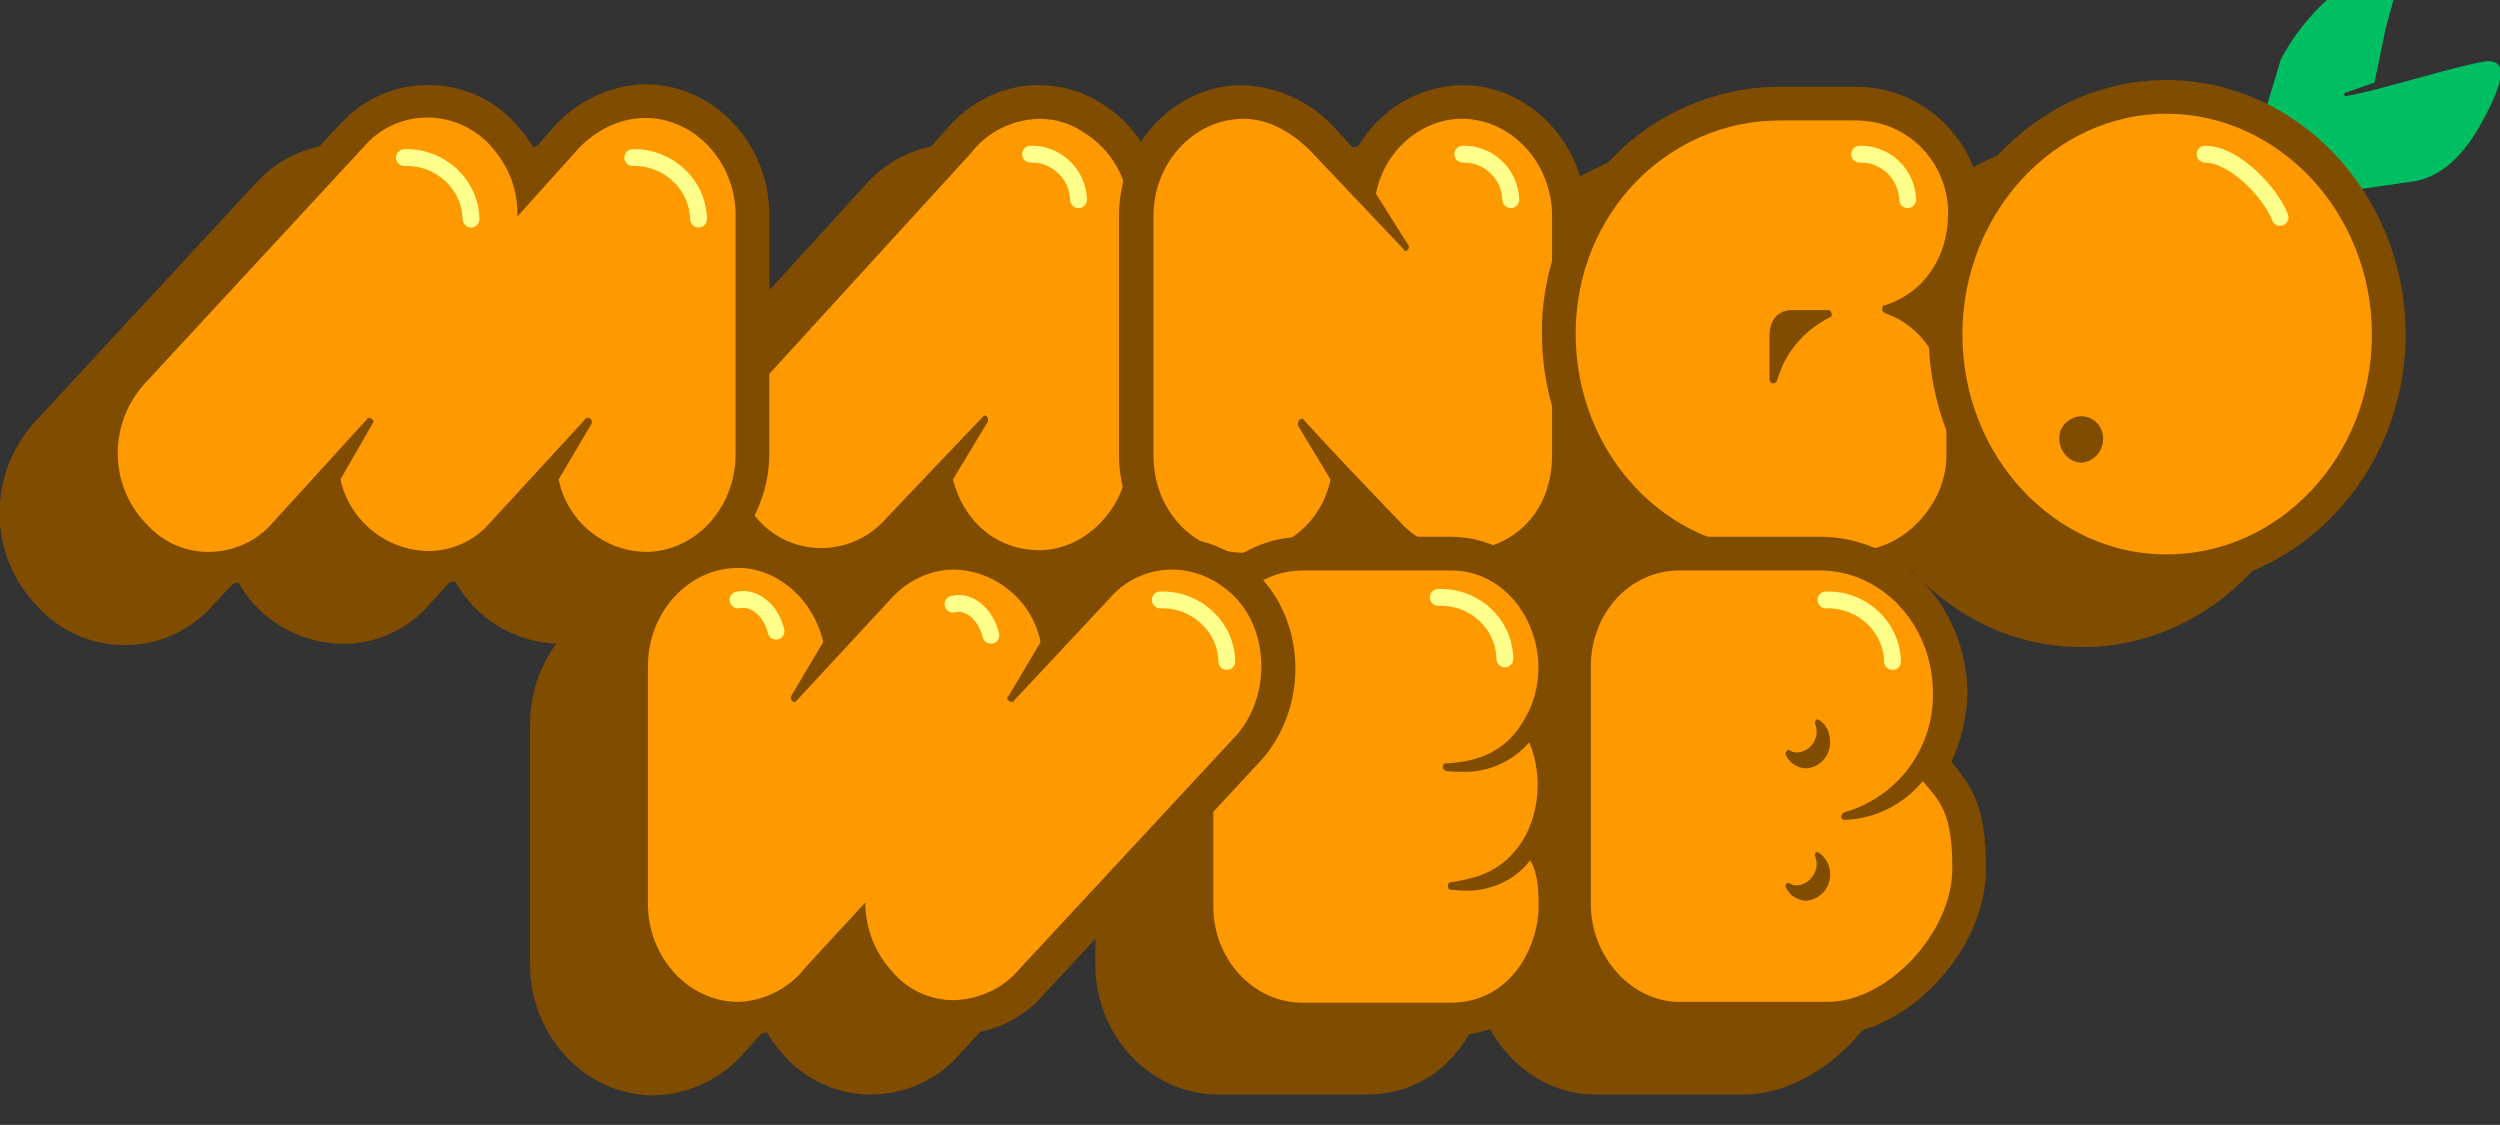 <?xml version="1.0" encoding="utf-8"?>
<!-- Generator: Adobe Illustrator 23.0.1, SVG Export Plug-In . SVG Version: 6.00 Build 0)  -->
<svg version="1.1" id="Layer_1" xmlns="http://www.w3.org/2000/svg" xmlns:xlink="http://www.w3.org/1999/xlink" x="0px" y="0px"
	 viewBox="0 0 296.7 133.5" style="enable-background:new 0 0 296.7 133.5;" xml:space="preserve">
<rect x="0" y="0" width="296.7" height="133.5" fill="#333333" stroke="none"/>
<style type="text/css">
	.st0{fill:#804D00;}
	.st1{fill:#00BF63;}
	.st2{fill:#FF9900;}
	.st3{fill:none;stroke:#FFFF8C;stroke-width:2;stroke-linecap:round;stroke-linejoin:round;}
</style>
<title>mango-logo-orange</title>
<g>
	<g id="Layer_1-2">
		<rect x="88.1" y="63.7" class="st0" width="124.8" height="18.6"/>
		<path class="st1" d="M270.7,7c2.9-5.4,8-10,11.7-10.5s1,4.8,0.5,8l-1.1,5.3l-3.4,1.2c-0.2,0-0.3,0.4,0,0.4
			c3.4-0.5,13.1-3.6,16.5-4.1c3.6-0.5,1.2,4.4-0.4,7.3s-4.1,6.2-7.9,6.9l-13.8,2c-3.6,0.6-6.2-1.7-5.6-4.8L270.7,7z"/>
		<path class="st0" d="M206.5,109.4c-1-0.1-1.9-0.7-2.3-1.7c0,0,0-0.1,0-0.2c0,0,0.1,0,0.1,0h0.1c0.3,0.2,0.6,0.3,1,0.3
			c1.4-0.1,2.5-1.3,2.5-2.7c0-0.4-0.1-0.7-0.2-1.1c0,0,0-0.1,0-0.1c0,0,0.1,0,0.1,0h0.1c0.9,0.5,1.4,1.5,1.3,2.5
			C209.1,108,208,109.3,206.5,109.4z"/>
		<path class="st0" d="M207.8,104.1c0.8,0.5,1.3,1.4,1.3,2.4c0,1.5-1.1,2.7-2.6,2.8c-1-0.1-1.8-0.7-2.1-1.6c0.3,0.2,0.7,0.3,1.1,0.3
			c1.5-0.1,2.6-1.3,2.6-2.8C208,104.9,208,104.5,207.8,104.1 M207.8,103.9c-0.1,0-0.1,0-0.2,0.1c-0.1,0.1-0.1,0.2-0.1,0.3
			c0.1,0.3,0.2,0.7,0.2,1c0,1.3-1,2.5-2.4,2.6c-0.3,0-0.7-0.1-0.9-0.3c0,0-0.1,0-0.1,0c-0.1,0-0.1,0-0.2,0.1
			c-0.1,0.1-0.1,0.2-0.1,0.3c0.4,1,1.3,1.6,2.4,1.7c1.6-0.1,2.9-1.4,2.9-3.1c0-1-0.5-2-1.4-2.6C207.9,103.9,207.9,103.9,207.8,103.9
			L207.8,103.9z"/>
		<path class="st0" d="M206.5,93.6c-1-0.1-1.9-0.7-2.3-1.7c0,0,0-0.1,0-0.2c0,0,0.1,0,0.1,0h0.1c0.3,0.2,0.6,0.3,1,0.3
			c1.4-0.1,2.5-1.3,2.5-2.7c0-0.4-0.1-0.7-0.2-1.1c0,0,0-0.1,0-0.1c0,0,0.1,0,0.1,0h0.1c0.9,0.5,1.4,1.5,1.3,2.5
			C209.1,92.2,208,93.5,206.5,93.6z"/>
		<path class="st0" d="M207.8,88.3c0.8,0.5,1.3,1.4,1.3,2.4c0,1.5-1.1,2.7-2.6,2.8c-1-0.1-1.8-0.7-2.1-1.6c0.3,0.2,0.7,0.3,1.1,0.3
			c1.5-0.1,2.6-1.3,2.6-2.8C208,89.1,208,88.7,207.8,88.3 M207.8,88.1c-0.1,0-0.1,0-0.2,0.1c-0.1,0.1-0.1,0.2-0.1,0.3
			c0.1,0.3,0.2,0.7,0.2,1c0,1.3-1,2.5-2.4,2.6c-0.3,0-0.7-0.1-0.9-0.3c0,0-0.1,0-0.1,0c-0.1,0-0.1,0-0.2,0.1
			c-0.1,0.1-0.1,0.2-0.1,0.3c0.4,1,1.3,1.6,2.4,1.7c1.6-0.1,2.9-1.4,2.9-3.1c0-1.1-0.5-2-1.4-2.6C207.9,88.1,207.9,88.1,207.8,88.1
			L207.8,88.1z"/>
		<path class="st0" d="M113.4,74.3c-5.7,0.1-10.7-3.8-12.1-9.4l-4.9,5.2c-4.5,5-12.1,5.3-17.1,0.9c-0.3-0.3-0.6-0.6-0.9-0.9
			c-4.8-5.3-4.8-13.3,0-18.6l25.3-27.7c2.3-2.9,5.8-4.6,9.5-4.6c2.2,0,4.4,0.6,6.3,1.9c4,2.4,6.4,6.8,6.3,11.5V61
			C125.9,68.1,120,74.3,113.4,74.3z"/>
		<path class="st0" d="M113.3,21.1c1.9,0,3.7,0.5,5.3,1.6c3.4,2.1,5.5,5.8,5.3,9.8V61c0,6.3-5.2,11.3-10.5,11.3s-9.1-3.6-10.3-8.4
			l4.1-6.8c0.2-0.4-0.1-0.8-0.3-0.8c-0.1,0-0.2,0.1-0.3,0.2L95,68.7c-3.7,4.1-10.1,4.5-14.2,0.8c-0.3-0.2-0.5-0.5-0.8-0.8
			c-4.1-4.5-4.1-11.4,0-15.9l25.3-27.7C107.2,22.6,110.2,21.2,113.3,21.1 M113.3,17.1c-4.3,0-8.3,2-11,5.3L77,50.1
			c-5.5,6-5.5,15.3,0,21.3c5.2,5.8,14.1,6.2,19.9,1c0.3-0.3,0.7-0.6,1-1l2.7-2.8c2.4,4.8,7.4,7.8,12.8,7.7c7.7,0,14.5-7.2,14.5-15.3
			V32.5c0.1-5.4-2.6-10.5-7.3-13.3C118.4,17.8,115.9,17.1,113.3,17.1L113.3,17.1z"/>
		<path class="st0" d="M137.5,74.5c-7,0-12.7-6.1-12.7-13.5V32.6c0-7.5,5.7-13.5,12.7-13.5c3.7,0.2,7.2,1.9,9.6,4.7l4.4,4.7
			c1.6-5.4,6.6-9.4,11.9-9.4c7,0,12.7,6.1,12.7,13.5V61c0,8.6-6.5,13.3-12.5,13.3c-3.4,0-6.7-1.5-9-4l-1.8-1.8l-3.3-3.4
			C148.1,70.6,143.2,74.5,137.5,74.5z"/>
		<path class="st0" d="M163.5,21.1c5.9,0,10.7,5.3,10.7,11.5V61c0,7.3-5.2,11.3-10.5,11.3c-2.9,0-5.6-1.2-7.5-3.3
			c-3.9-4.1-7.7-8-11.5-12.2c0-0.1-0.1-0.1-0.2-0.1c-0.3,0-0.6,0.5-0.4,0.9l3.8,6.3c-1,5-5.3,8.6-10.3,8.7c-5.9,0-10.7-5-10.7-11.5
			V32.6c0-6.3,4.8-11.5,10.7-11.5c3.2,0,6.1,1.9,8.1,4l10.9,11.5c0,0.1,0.1,0.2,0.2,0.2c0.2,0,0.4-0.2,0.4-0.5c0,0,0-0.1,0-0.1
			l-3.9-6.2C154.2,25.1,158.5,21.1,163.5,21.1 M163.5,17.1c-5.3,0.1-10.1,3.1-12.6,7.8l-2.3-2.5c-2.8-3.2-6.8-5.1-11.1-5.3
			c-8.1,0-14.7,7-14.7,15.5V61c0,8.5,6.6,15.5,14.7,15.5c5.4,0,10.3-3.1,12.8-7.8l1.1,1.2l1.8,1.8c2.7,2.9,6.5,4.6,10.5,4.6
			c7,0,14.5-5.4,14.5-15.3V32.6C178.2,24.1,171.6,17.1,163.5,17.1L163.5,17.1z"/>
		<path class="st0" d="M201,74.3c-14.4,0-26-12.4-26-27.7c-0.1-15.1,11.7-27.3,26.2-27.3h9.3c7.1,0.1,12.7,5.9,12.7,13
			c0.2,4.6-2.1,8.9-5.8,11.4c3.6,2.6,5.7,6.9,5.6,11.3v6c0,6.8-6.1,13.2-12.5,13.2L201,74.3z"/>
		<path class="st0" d="M210.5,21.3c6,0.1,10.7,5,10.7,11c0,5.5-3.1,9.5-7.4,10.9c-0.4,0-0.4,0.2-0.4,0.4c0,0.4,0,0.4,0.4,0.6
			c4.1,1.4,7.2,5.7,7.2,10.9v6.1c0,5.8-5.2,11.2-10.5,11.2H201c-13.2,0-24-11.4-24-25.7s11-25.3,24.2-25.3L210.5,21.3 M200.4,52.5
			c0.2,0,0.4-0.1,0.5-0.3c0.9-3.3,3.2-6,6.2-7.5c0.5-0.1,0.3-0.9-0.1-0.9h-4.3c-1.7,0-2.7,1.2-2.7,3V52
			C200,52.3,200.2,52.5,200.4,52.5C200.4,52.5,200.4,52.5,200.4,52.5 M210.5,17.3h-9.3c-7.5,0-14.7,3.1-19.9,8.5
			c-5.4,5.6-8.4,13.1-8.3,20.8c0,16.4,12.6,29.7,28,29.7h9.5c7.6,0,14.5-7.3,14.5-15.2v-6c0-4.2-1.6-8.3-4.5-11.3
			c3.1-3,4.8-7.2,4.7-11.5C225.2,24.1,218.6,17.4,210.5,17.3L210.5,17.3z"/>
		<path class="st0" d="M247.1,74.8c-14.5,0-26.2-12.6-26.2-28.1s11.8-28.2,26.2-28.2s26.4,12.7,26.4,28.2S261.6,74.8,247.1,74.8z"/>
		<path class="st0" d="M247.1,20.5c13.4,0,24.4,11.8,24.4,26.2s-10.9,26.1-24.4,26.1c-13.2,0-24.2-11.6-24.2-26.1
			S233.9,20.5,247.1,20.5 M247.1,16.5c-15.6,0-28.2,13.5-28.2,30.2s12.7,30.1,28.2,30.1s28.4-13.5,28.4-30.1S262.7,16.5,247.1,16.5z
			"/>
		<path class="st0" d="M14.7,74.5c-3.5,0-6.7-1.5-9-4.1c-5.1-5.4-5.1-13.8,0-19.2l26-28.1c4.4-5,12-5.4,16.9-1.1
			c0.4,0.3,0.7,0.7,1.1,1.1c1.4,1.5,2.4,3.3,3,5.2l4.3-4.8c2.4-2.8,5.9-4.5,9.5-4.5c6.9,0,12.7,6.2,12.7,13.5v28.4
			c0,7.5-5.7,13.6-12.7,13.6c-5.7-0.1-10.7-4-12.1-9.5l-5,5.4c-2.2,2.5-5.4,4-8.8,4c-5.6-0.1-10.6-3.9-12.1-9.3l-4.9,5.3
			C21.5,73,18.2,74.5,14.7,74.5z"/>
		<path class="st0" d="M66.6,21c5.9,0,10.7,5.3,10.7,11.5v28.4c0,6.4-4.8,11.6-10.7,11.6c-5-0.1-9.3-3.7-10.3-8.6l3.9-6.6
			c0.1-0.3,0-0.6-0.3-0.7c-0.1,0-0.1,0-0.2,0c-0.1,0-0.2,0-0.2,0.1L48.1,69.1c-1.8,2.1-4.5,3.3-7.3,3.3c-5-0.1-9.3-3.6-10.4-8.5
			l3.8-6.6c0.3-0.3,0-0.7-0.4-0.7c-0.1,0-0.2,0-0.2,0.1L22.3,69.1c-1.9,2.2-4.7,3.4-7.6,3.4c-2.9,0-5.6-1.3-7.5-3.5
			c-4.3-4.6-4.3-11.8,0-16.5l26-28.1c3.6-4.2,9.9-4.6,14.1-1c0.3,0.3,0.7,0.6,1,1c2.1,2.3,3.2,5.2,3.1,8.3l7.1-7.9
			C60.5,22.5,63.5,21.1,66.6,21 M66.6,17c-4.2,0.1-8.2,2-11,5.2l-2.2,2.5c-0.6-1.1-1.3-2-2.1-2.9c-5.1-5.8-14-6.3-19.8-1.2
			c-0.4,0.4-0.8,0.8-1.2,1.2l-26,28.1c-5.8,6.2-5.8,15.8,0,21.9c5.1,5.8,13.9,6.4,19.7,1.3c0.5-0.4,0.9-0.9,1.3-1.3l2.8-3
			c2.5,4.7,7.4,7.6,12.7,7.6c3.9,0,7.6-1.7,10.2-4.7l2.8-3.1c2.5,4.8,7.4,7.8,12.8,7.8c8.1,0,14.7-7,14.7-15.6V32.5
			C81.3,24,74.7,17,66.6,17L66.6,17z"/>
		<path class="st0" d="M144.6,127.9c-7,0-12.6-6-12.6-13.4V86.3c0-7.8,5.5-13.6,12.7-13.6h17.4c4.4,0.1,8.4,2.5,10.5,6.3
			c2.5,4.3,2.5,9.6,0.2,13.9l0.6,1.3c1.7,4.1,1.5,8.8-0.5,12.7l0.5,1c0.9,1.7,1.3,3.4,1.3,6.5c0,5.6-3.9,13.4-12.5,13.4H144.6z"/>
		<path class="st0" d="M162.2,74.7c8.4,0,13.1,10.4,8.7,17.7c-2.1,3.7-5.3,5-9.3,5.2c-0.5,0-0.5,0.7,0,0.9c0.6,0.1,1.3,0.1,1.9,0.1
			c3.1,0.1,6-1.2,8-3.5c1.8,4.3,1.1,9.8-1.8,13c-2,2.4-4.7,3.2-7.5,3.6c-0.5,0-0.5,0.9,0,0.9s1.1,0.1,1.6,0.1c3,0.1,6-1.2,7.8-3.6
			c0.7,1.2,1,2.5,1,5.5c0,4.5-3.1,11.4-10.5,11.4h-17.5c-5.9,0-10.6-5.2-10.6-11.4V86.3c0-6.4,4.5-11.6,10.7-11.6H162.2 M162.2,70.7
			h-17.4c-8.3,0-14.8,6.8-14.8,15.6v28.2c0,8.5,6.6,15.4,14.6,15.4h17.5c10,0,14.5-9,14.5-15.4c0-3.4-0.4-5.5-1.5-7.4l-0.1-0.1
			c1.8-4.3,1.9-9.1,0.1-13.4l-0.2-0.5c2.2-4.8,2-10.4-0.7-15C171.9,73.6,167.2,70.7,162.2,70.7L162.2,70.7z"/>
		<path class="st0" d="M189.3,127.8c-6.8,0-12.5-6.2-12.5-13.6V86.1c0-7.5,5.5-13.4,12.5-13.4H206c8.5,0,15.4,7.4,15.4,16.6
			c0,3-0.8,5.8-2.3,8.4l0.8,0.9c2.4,2.8,3.8,4.8,3.8,11.5c0,8.6-8.6,17.8-16.8,17.8H189.3z"/>
		<path class="st0" d="M206,74.7c7.2,0,13.4,6.3,13.4,14.6c0.1,6.5-4.2,12.3-10.5,14.1c-0.5,0.2-0.5,0.9,0,0.9
			c3.6-0.1,7-1.8,9.3-4.6c2.2,2.6,3.5,3.9,3.5,10.4c0,7.6-7.7,15.8-14.8,15.8h-17.6c-5.7,0-10.5-5.4-10.5-11.6V86.1
			c0-6.4,4.7-11.4,10.5-11.4H206 M206,70.7h-16.7c-8.1,0-14.5,6.8-14.5,15.4v28.2c0,8.4,6.6,15.6,14.5,15.6h17.6
			c9.3,0,18.8-10,18.8-19.8c0-7.3-1.6-9.7-4.1-12.7c1.2-2.5,1.8-5.3,1.9-8.1C223.4,79,215.6,70.7,206,70.7L206,70.7z"/>
		<path class="st0" d="M77.6,128.1c-7,0-12.7-6.1-12.7-13.6V86c0-7.5,5.7-13.6,12.7-13.6c5.4,0,10.3,4,11.8,9.7l5-5.4
			c2.3-2.5,5.5-4,8.9-4c5.6,0.1,10.5,3.9,12,9.4l5-5.3c2.2-2.6,5.5-4,8.9-4c3.4,0,6.7,1.5,9,4c4.7,5,4.7,13.8,0,19l-25.9,28
			c-2.3,2.6-5.6,4.1-9.1,4.1c-3.4,0-6.7-1.5-8.9-4.2c-1.4-1.4-2.4-3.2-3-5.1l-4.3,4.7C84.7,126.2,81.3,128,77.6,128.1z"/>
		<path class="st0" d="M77.6,74.4c4.8,0,9,3.9,10.1,8.8l-3.8,6.4c-0.1,0.3,0,0.5,0.2,0.7c0.1,0,0.1,0,0.2,0c0.1,0,0.2,0,0.2-0.1
			l11.3-12.2c1.9-2.1,4.6-3.4,7.4-3.4c5,0.1,9.3,3.7,10.3,8.6l-3.8,6.4c-0.4,0.3,0,0.7,0.4,0.7c0.1,0,0.2,0,0.2-0.1l11.4-12.2
			c1.9-2.2,4.6-3.4,7.4-3.4c2.9,0,5.6,1.3,7.6,3.4c4,4.3,4,11.8,0,16.3l-25.9,27.9c-1.9,2.2-4.7,3.4-7.6,3.5c-2.9,0-5.6-1.3-7.4-3.5
			c-2-2.2-3.1-5.1-3.1-8.1l-7.1,7.7c-1.9,2.5-4.9,4-8,4.1c-5.9,0-10.7-5.3-10.7-11.6V86C66.9,79.7,71.7,74.4,77.6,74.4 M77.6,70.4
			c-8.1,0-14.7,7-14.7,15.6v28.4c0,8.6,6.6,15.6,14.7,15.6c4.3-0.1,8.3-2.1,11-5.4l2.2-2.4c0.6,1,1.3,2,2.1,2.9
			c2.6,3,6.4,4.8,10.4,4.8c4,0,7.9-1.7,10.5-4.7l25.9-27.9l0,0l0,0c5.4-6.1,5.4-15.8-0.1-21.7c-2.7-3-6.5-4.7-10.5-4.7
			c-4,0-7.7,1.7-10.3,4.7l-2.8,3c-2.5-4.7-7.4-7.7-12.7-7.7c-3.9,0-7.7,1.7-10.3,4.6l-2.8,3C87.8,73.6,83,70.5,77.6,70.4L77.6,70.4z
			"/>
		<path class="st2" d="M123.4,67.3c-5.7,0.1-10.7-3.8-12.1-9.4l-4.9,5.2c-4.5,5-12.1,5.3-17.1,0.9c-0.3-0.3-0.6-0.6-0.9-0.9
			c-4.8-5.3-4.8-13.3,0-18.6l25.3-27.7c2.3-2.9,5.8-4.6,9.5-4.6c2.2,0,4.4,0.6,6.3,1.9c4,2.4,6.4,6.8,6.3,11.5V54
			C135.9,61.1,130,67.3,123.4,67.3z"/>
		<path class="st0" d="M123.3,14.1c1.9,0,3.7,0.5,5.3,1.6c3.4,2.1,5.5,5.8,5.3,9.8V54c0,6.3-5.2,11.3-10.5,11.3s-9.1-3.6-10.3-8.4
			l4.1-6.8c0.2-0.4-0.1-0.8-0.3-0.8c-0.1,0-0.2,0.1-0.3,0.2L105,61.7c-3.7,4.1-10.1,4.5-14.2,0.8c-0.3-0.2-0.5-0.5-0.8-0.8
			c-4.1-4.5-4.1-11.4,0-15.9l25.3-27.7C117.2,15.6,120.2,14.2,123.3,14.1 M123.3,10.1c-4.3,0-8.3,2-11,5.3L87,43.1
			c-5.5,6-5.5,15.3,0,21.3c5.2,5.8,14.1,6.2,19.9,1c0.3-0.3,0.7-0.6,1-1l2.7-2.8c2.4,4.8,7.4,7.8,12.8,7.7c7.7,0,14.5-7.2,14.5-15.3
			V25.5c0.1-5.4-2.6-10.5-7.3-13.3C128.4,10.8,125.9,10.1,123.3,10.1L123.3,10.1z"/>
		<path class="st2" d="M147.5,67.5c-7,0-12.7-6.1-12.7-13.5V25.6c0-7.5,5.7-13.5,12.7-13.5c3.7,0.2,7.2,1.9,9.6,4.7l4.4,4.7
			c1.6-5.4,6.6-9.4,11.9-9.4c7,0,12.7,6.1,12.7,13.5V54c0,8.6-6.5,13.3-12.5,13.3c-3.4,0-6.7-1.5-9-4l-1.8-1.8l-3.3-3.4
			C158.1,63.6,153.2,67.5,147.5,67.5z"/>
		<path class="st0" d="M173.5,14.1c5.9,0,10.7,5.3,10.7,11.5V54c0,7.3-5.2,11.3-10.5,11.3c-2.9,0-5.6-1.2-7.5-3.3
			c-3.9-4.1-7.7-8-11.5-12.2c0-0.1-0.1-0.1-0.2-0.1c-0.3,0-0.6,0.5-0.4,0.9l3.8,6.3c-1,5-5.3,8.6-10.3,8.7c-5.9,0-10.7-5-10.7-11.5
			V25.6c0-6.3,4.8-11.5,10.7-11.5c3.2,0,6.1,1.9,8.1,4l10.9,11.5c0,0.1,0.1,0.2,0.2,0.2c0.2,0,0.4-0.2,0.4-0.5c0,0,0-0.1,0-0.1
			l-3.9-6.2C164.2,18.1,168.5,14.1,173.5,14.1 M173.5,10.1c-5.3,0.1-10.1,3.1-12.6,7.8l-2.3-2.5c-2.8-3.2-6.8-5.1-11.1-5.3
			c-8.1,0-14.7,7-14.7,15.5V54c0,8.5,6.6,15.5,14.7,15.5c5.4,0,10.3-3.1,12.8-7.8l1.1,1.2l1.8,1.8c2.7,2.9,6.5,4.6,10.5,4.6
			c7,0,14.5-5.4,14.5-15.3V25.6C188.2,17.1,181.6,10.1,173.5,10.1L173.5,10.1z"/>
		<path class="st2" d="M211,67.3c-14.4,0-26-12.4-26-27.7c-0.1-15.1,11.7-27.3,26.2-27.3h9.3c7.1,0.1,12.7,5.9,12.7,13
			c0.2,4.6-2.1,8.9-5.8,11.4c3.6,2.6,5.7,6.9,5.6,11.3v6c0,6.8-6.1,13.2-12.5,13.2L211,67.3z"/>
		<path class="st0" d="M220.5,14.3c6,0.1,10.7,5,10.7,11c0,5.5-3.1,9.5-7.4,10.9c-0.4,0-0.4,0.2-0.4,0.4c0,0.4,0,0.4,0.4,0.6
			c4.1,1.4,7.2,5.7,7.2,10.9v6c0,5.8-5.2,11.2-10.5,11.2H211c-13.2,0-24-11.4-24-25.7s11-25.3,24.2-25.3L220.5,14.3 M210.4,45.5
			c0.2,0,0.4-0.1,0.5-0.3c0.9-3.3,3.2-6,6.2-7.5c0.5-0.1,0.3-0.9-0.1-0.9h-4.3c-1.7,0-2.7,1.2-2.7,3V45
			C210,45.3,210.2,45.5,210.4,45.5C210.4,45.5,210.4,45.5,210.4,45.5 M220.5,10.3h-9.3c-7.5,0-14.7,3.1-19.9,8.5
			c-5.4,5.6-8.4,13.1-8.3,20.8c0,16.4,12.6,29.7,28,29.7h9.5c7.6,0,14.5-7.3,14.5-15.2V48c0-4.2-1.6-8.3-4.5-11.3
			c3.1-3,4.8-7.2,4.7-11.5C235.2,17.1,228.6,10.4,220.5,10.3L220.5,10.3z"/>
		<path class="st2" d="M257.1,67.8c-14.5,0-26.2-12.6-26.2-28.1s11.8-28.2,26.2-28.2s26.4,12.7,26.4,28.2S271.6,67.8,257.1,67.8z"/>
		<path class="st0" d="M257.1,13.5c13.4,0,24.4,11.8,24.4,26.2s-10.9,26.1-24.4,26.1c-13.2,0-24.2-11.6-24.2-26.1
			S243.9,13.5,257.1,13.5 M257.1,9.5c-15.6,0-28.2,13.6-28.2,30.2s12.7,30.1,28.2,30.1s28.4-13.5,28.4-30.1S272.7,9.5,257.1,9.5z"/>
		<path class="st2" d="M24.7,67.5c-3.5,0-6.7-1.5-9-4.1c-5-5.4-5-13.8,0.1-19.2l25.9-28.1c4.4-5,12-5.4,16.9-1.1
			c0.4,0.3,0.7,0.7,1.1,1.1c1.4,1.5,2.4,3.3,3,5.2l4.3-4.8c2.4-2.8,5.9-4.5,9.6-4.5c6.9,0,12.7,6.2,12.7,13.5v28.4
			c0,7.5-5.7,13.6-12.7,13.6c-5.7-0.1-10.7-4-12.1-9.5l-5,5.4c-2.2,2.5-5.4,4-8.8,4c-5.6-0.1-10.6-3.9-12.1-9.3l-4.9,5.3
			C31.5,66,28.2,67.5,24.7,67.5z"/>
		<path class="st0" d="M76.6,14c5.9,0,10.7,5.3,10.7,11.5v28.4c0,6.4-4.8,11.6-10.7,11.6c-5-0.1-9.3-3.7-10.3-8.6l3.9-6.6
			c0.1-0.3,0-0.6-0.3-0.7c-0.1,0-0.1,0-0.2,0c-0.1,0-0.2,0-0.2,0.1L58.1,62.1c-1.8,2.1-4.5,3.3-7.3,3.3c-5-0.1-9.3-3.6-10.4-8.5
			l3.8-6.6c0.3-0.3,0-0.7-0.4-0.7c-0.1,0-0.2,0-0.2,0.1L32.3,62.1c-1.9,2.2-4.7,3.4-7.6,3.4c-2.9,0-5.6-1.3-7.5-3.5
			c-4.3-4.6-4.3-11.8,0-16.5l26-28.1c3.6-4.2,9.9-4.6,14.1-1c0.3,0.3,0.7,0.6,1,1c2.1,2.3,3.2,5.2,3.1,8.3l7.1-7.9
			C70.6,15.5,73.5,14,76.6,14 M76.6,10c-4.2,0.1-8.2,2-11,5.2l-2.2,2.5c-0.6-1.1-1.3-2-2.1-2.9c-5.1-5.8-14-6.3-19.8-1.2
			c-0.4,0.4-0.8,0.8-1.2,1.2l-26,28.1c-5.8,6.2-5.8,15.8,0,21.9c5.1,5.8,13.9,6.4,19.7,1.3c0.5-0.4,0.9-0.9,1.3-1.3l2.8-3
			c2.5,4.7,7.4,7.6,12.7,7.6c3.9,0,7.6-1.7,10.2-4.7l2.8-3.1c2.5,4.8,7.4,7.8,12.8,7.8c8.1,0,14.7-7,14.7-15.6V25.5
			C91.3,17,84.7,10,76.6,10L76.6,10z"/>
		<path class="st2" d="M154.6,120.9c-7,0-12.6-6-12.6-13.4V79.3c0-7.8,5.5-13.6,12.7-13.6h17.4c4.4,0.1,8.4,2.5,10.5,6.3
			c2.5,4.3,2.5,9.6,0.2,13.9l0.6,1.3c1.7,4.1,1.5,8.8-0.5,12.7l0.5,1c0.9,1.7,1.3,3.4,1.3,6.5c0,5.6-3.9,13.4-12.5,13.4H154.6z"/>
		<path class="st0" d="M172.2,67.7c8.4,0,13.1,10.4,8.7,17.7c-2.1,3.7-5.3,5-9.3,5.2c-0.5,0-0.5,0.7,0,0.9c0.6,0.1,1.3,0.1,1.9,0.1
			c3.1,0.1,6-1.2,8-3.5c1.8,4.3,1.1,9.8-1.8,13c-2,2.4-4.7,3.2-7.5,3.6c-0.5,0-0.5,0.9,0,0.9s1.1,0.1,1.6,0.1c3,0.1,6-1.2,7.8-3.6
			c0.7,1.2,1,2.5,1,5.5c0,4.5-3.1,11.4-10.5,11.4h-17.5c-5.9,0-10.6-5.2-10.6-11.4V79.3c0-6.4,4.5-11.6,10.7-11.6H172.2 M172.2,63.7
			h-17.4c-8.3,0-14.8,6.8-14.8,15.6v28.2c0,8.5,6.6,15.4,14.6,15.4h17.5c10,0,14.5-9,14.5-15.4c0-3.4-0.4-5.5-1.5-7.4l-0.1-0.1
			c1.8-4.3,1.9-9.1,0.1-13.4l-0.2-0.5c2.2-4.8,2-10.4-0.7-15C181.9,66.6,177.2,63.7,172.2,63.7L172.2,63.7z"/>
		<path class="st2" d="M199.3,120.8c-6.8,0-12.5-6.2-12.5-13.6V79.1c0-7.5,5.5-13.4,12.5-13.4H216c8.5,0,15.4,7.4,15.4,16.6
			c0,3-0.8,5.8-2.3,8.4l0.8,0.8c2.4,2.8,3.8,4.8,3.8,11.5c0,8.6-8.6,17.8-16.8,17.8L199.3,120.8z"/>
		<path class="st0" d="M216,67.7c7.2,0,13.4,6.3,13.4,14.6c0.1,6.5-4.2,12.3-10.5,14.1c-0.5,0.2-0.5,0.9,0,0.9
			c3.6-0.1,7-1.8,9.3-4.6c2.2,2.6,3.5,3.9,3.5,10.4c0,7.6-7.7,15.8-14.8,15.8h-17.6c-5.7,0-10.5-5.4-10.5-11.6V79.1
			c0-6.4,4.7-11.4,10.5-11.4H216 M216,63.7h-16.7c-8.1,0-14.5,6.8-14.5,15.4v28.2c0,8.4,6.6,15.6,14.5,15.6h17.6
			c9.3,0,18.8-10,18.8-19.8c0-7.3-1.6-9.7-4.1-12.7c1.2-2.5,1.8-5.3,1.9-8.1C233.4,72,225.6,63.7,216,63.7L216,63.7z"/>
		<path class="st2" d="M87.6,121.1c-7,0-12.7-6.1-12.7-13.6V79c0-7.5,5.7-13.6,12.7-13.6c5.4,0,10.3,4,11.8,9.7l5-5.4
			c2.3-2.5,5.5-4,8.9-4c5.6,0.1,10.5,3.9,12,9.4l5-5.3c2.2-2.6,5.5-4,8.9-4c3.4,0,6.7,1.5,9,4c4.7,5,4.7,13.8,0,19l-25.9,28
			c-2.3,2.6-5.6,4.1-9.1,4.1c-3.4,0-6.7-1.5-8.9-4.2c-1.4-1.4-2.4-3.2-3-5.1l-4.3,4.7C94.7,119.2,91.3,121,87.6,121.1z"/>
		<path class="st0" d="M87.6,67.4c4.8,0,9,3.9,10.1,8.8l-3.8,6.4c-0.1,0.3,0,0.5,0.2,0.7c0.1,0,0.1,0,0.2,0c0.1,0,0.2,0,0.2-0.1
			l11.3-12.2c1.9-2.1,4.6-3.4,7.4-3.4c5,0.1,9.3,3.7,10.3,8.6l-3.8,6.4c-0.4,0.3,0,0.7,0.4,0.7c0.1,0,0.2,0,0.2-0.1l11.4-12.2
			c1.9-2.2,4.6-3.4,7.4-3.4c2.9,0,5.6,1.3,7.6,3.4c4,4.3,4,11.8,0,16.3l-25.9,27.9c-1.9,2.2-4.7,3.4-7.6,3.5c-2.9,0-5.6-1.3-7.4-3.5
			c-2-2.2-3.1-5.1-3.1-8.1l-7.1,7.7c-1.9,2.5-4.9,4-8,4.1c-5.9,0-10.7-5.3-10.7-11.6V79C76.9,72.7,81.7,67.4,87.6,67.4 M87.6,63.4
			c-8.1,0-14.7,7-14.7,15.6v28.4c0,8.6,6.6,15.6,14.7,15.6c4.3-0.1,8.3-2.1,11-5.4l2.2-2.4c0.6,1,1.3,2,2.1,2.8
			c2.6,3,6.4,4.8,10.4,4.8c4,0,7.9-1.7,10.5-4.7l25.9-27.9l0,0l0,0c5.4-6.1,5.4-15.8-0.1-21.7c-2.7-3-6.5-4.7-10.5-4.7
			c-4,0-7.7,1.7-10.4,4.7l-2.8,3c-2.5-4.7-7.4-7.7-12.7-7.7c-3.9,0-7.7,1.7-10.3,4.6l-2.8,3C97.8,66.6,93,63.5,87.6,63.4L87.6,63.4z
			"/>
		<path class="st0" d="M214.4,106.7c-1-0.1-1.9-0.7-2.3-1.7c0,0,0-0.1,0-0.2c0,0,0.1,0,0.1,0h0.1c0.3,0.2,0.6,0.3,1,0.3
			c1.4-0.1,2.5-1.3,2.5-2.7c0-0.4-0.1-0.7-0.2-1.1c0,0,0-0.1,0-0.1c0,0,0.1,0,0.1,0h0.1c0.9,0.5,1.4,1.5,1.3,2.5
			C217,105.3,215.9,106.6,214.4,106.7z"/>
		<path class="st0" d="M215.7,101.4c0.8,0.5,1.3,1.4,1.3,2.4c0,1.5-1.1,2.7-2.6,2.8c-1-0.1-1.8-0.7-2.1-1.6c0.3,0.2,0.7,0.3,1.1,0.3
			c1.5-0.1,2.6-1.3,2.6-2.8C215.9,102.1,215.9,101.8,215.7,101.4 M215.7,101.1c-0.1,0-0.1,0-0.2,0.1c-0.1,0.1-0.1,0.2-0.1,0.3
			c0.1,0.3,0.2,0.7,0.2,1c0,1.3-1,2.5-2.4,2.6c-0.3,0-0.7-0.1-0.9-0.3c0,0-0.1,0-0.1,0c-0.1,0-0.1,0-0.2,0.1
			c-0.1,0.1-0.1,0.2-0.1,0.3c0.4,1,1.3,1.6,2.4,1.7c1.6-0.1,2.9-1.4,2.9-3.1c0-1-0.5-2-1.4-2.6C215.8,101.2,215.8,101.2,215.7,101.1
			L215.7,101.1z"/>
		<path class="st0" d="M214.4,90.9c-1-0.1-1.9-0.7-2.3-1.7c0,0,0-0.1,0-0.2c0,0,0.1,0,0.1,0h0.1c0.3,0.2,0.6,0.3,1,0.3
			c1.4-0.1,2.5-1.3,2.5-2.7c0-0.4-0.1-0.7-0.2-1.1c0,0,0-0.1,0-0.1c0,0,0.1,0,0.1,0h0.1c0.9,0.5,1.4,1.5,1.3,2.5
			C217,89.5,215.9,90.8,214.4,90.9z"/>
		<path class="st0" d="M215.7,85.6c0.8,0.5,1.3,1.4,1.3,2.4c0,1.5-1.1,2.7-2.6,2.8c-1-0.1-1.8-0.7-2.1-1.6c0.3,0.2,0.7,0.3,1.1,0.3
			c1.5-0.1,2.6-1.3,2.6-2.8C215.9,86.4,215.9,86,215.7,85.6 M215.7,85.4c-0.1,0-0.1,0-0.2,0.1c-0.1,0.1-0.1,0.2-0.1,0.3
			c0.1,0.3,0.2,0.7,0.2,1c0,1.3-1,2.5-2.4,2.6c-0.3,0-0.7-0.1-0.9-0.3c0,0-0.1,0-0.1,0c-0.1,0-0.1,0-0.2,0.1
			c-0.1,0.1-0.1,0.2-0.1,0.3c0.4,1,1.3,1.6,2.4,1.7c1.6-0.1,2.9-1.4,2.9-3.1c0-1.1-0.5-2-1.4-2.6C215.8,85.4,215.8,85.4,215.7,85.4
			L215.7,85.4z"/>
		<path class="st3" d="M55.9,26c-0.1-4.2-3.7-7.4-7.8-7.3c0,0,0,0-0.1,0"/>
		<path class="st3" d="M82.9,26c-0.1-4.2-3.7-7.4-7.8-7.3c0,0,0,0,0,0"/>
		<path class="st3" d="M128,23.7c-0.1-3.1-2.7-5.5-5.7-5.4c0,0,0,0,0,0"/>
		<path class="st3" d="M179.3,23.7c-0.1-3.1-2.7-5.5-5.7-5.4c0,0,0,0,0,0"/>
		<path class="st3" d="M226.4,23.7c-0.1-3.1-2.7-5.5-5.7-5.4c0,0,0,0,0,0"/>
		<path class="st3" d="M145.6,78.5c-0.1-4.2-3.7-7.4-7.8-7.3c0,0,0,0-0.1,0"/>
		<path class="st3" d="M117.6,75.4c-0.6-2.5-2.6-4.2-4.5-3.7"/>
		<path class="st3" d="M92.1,74.9c-0.6-2.5-2.6-4.1-4.5-3.7"/>
		<path class="st3" d="M178.6,78.2c-0.1-4.2-3.6-7.4-7.8-7.3c0,0,0,0-0.1,0"/>
		<path class="st3" d="M224.6,78.5c-0.1-4.2-3.7-7.4-7.8-7.3c0,0,0,0-0.1,0"/>
		<path class="st0" d="M244.4,52.1c0,1.4,1.1,2.7,2.5,2.8c1.5,0,2.7-1.3,2.7-2.8c0-1.5-1.1-2.7-2.6-2.7c0,0-0.1,0-0.1,0
			C245.5,49.5,244.3,50.7,244.4,52.1C244.4,52.1,244.4,52.1,244.4,52.1z"/>
		<path class="st3" d="M270.6,25.8c-1.1-2.9-5.4-7.5-8.9-7.5"/>
	</g>
</g>
</svg>
